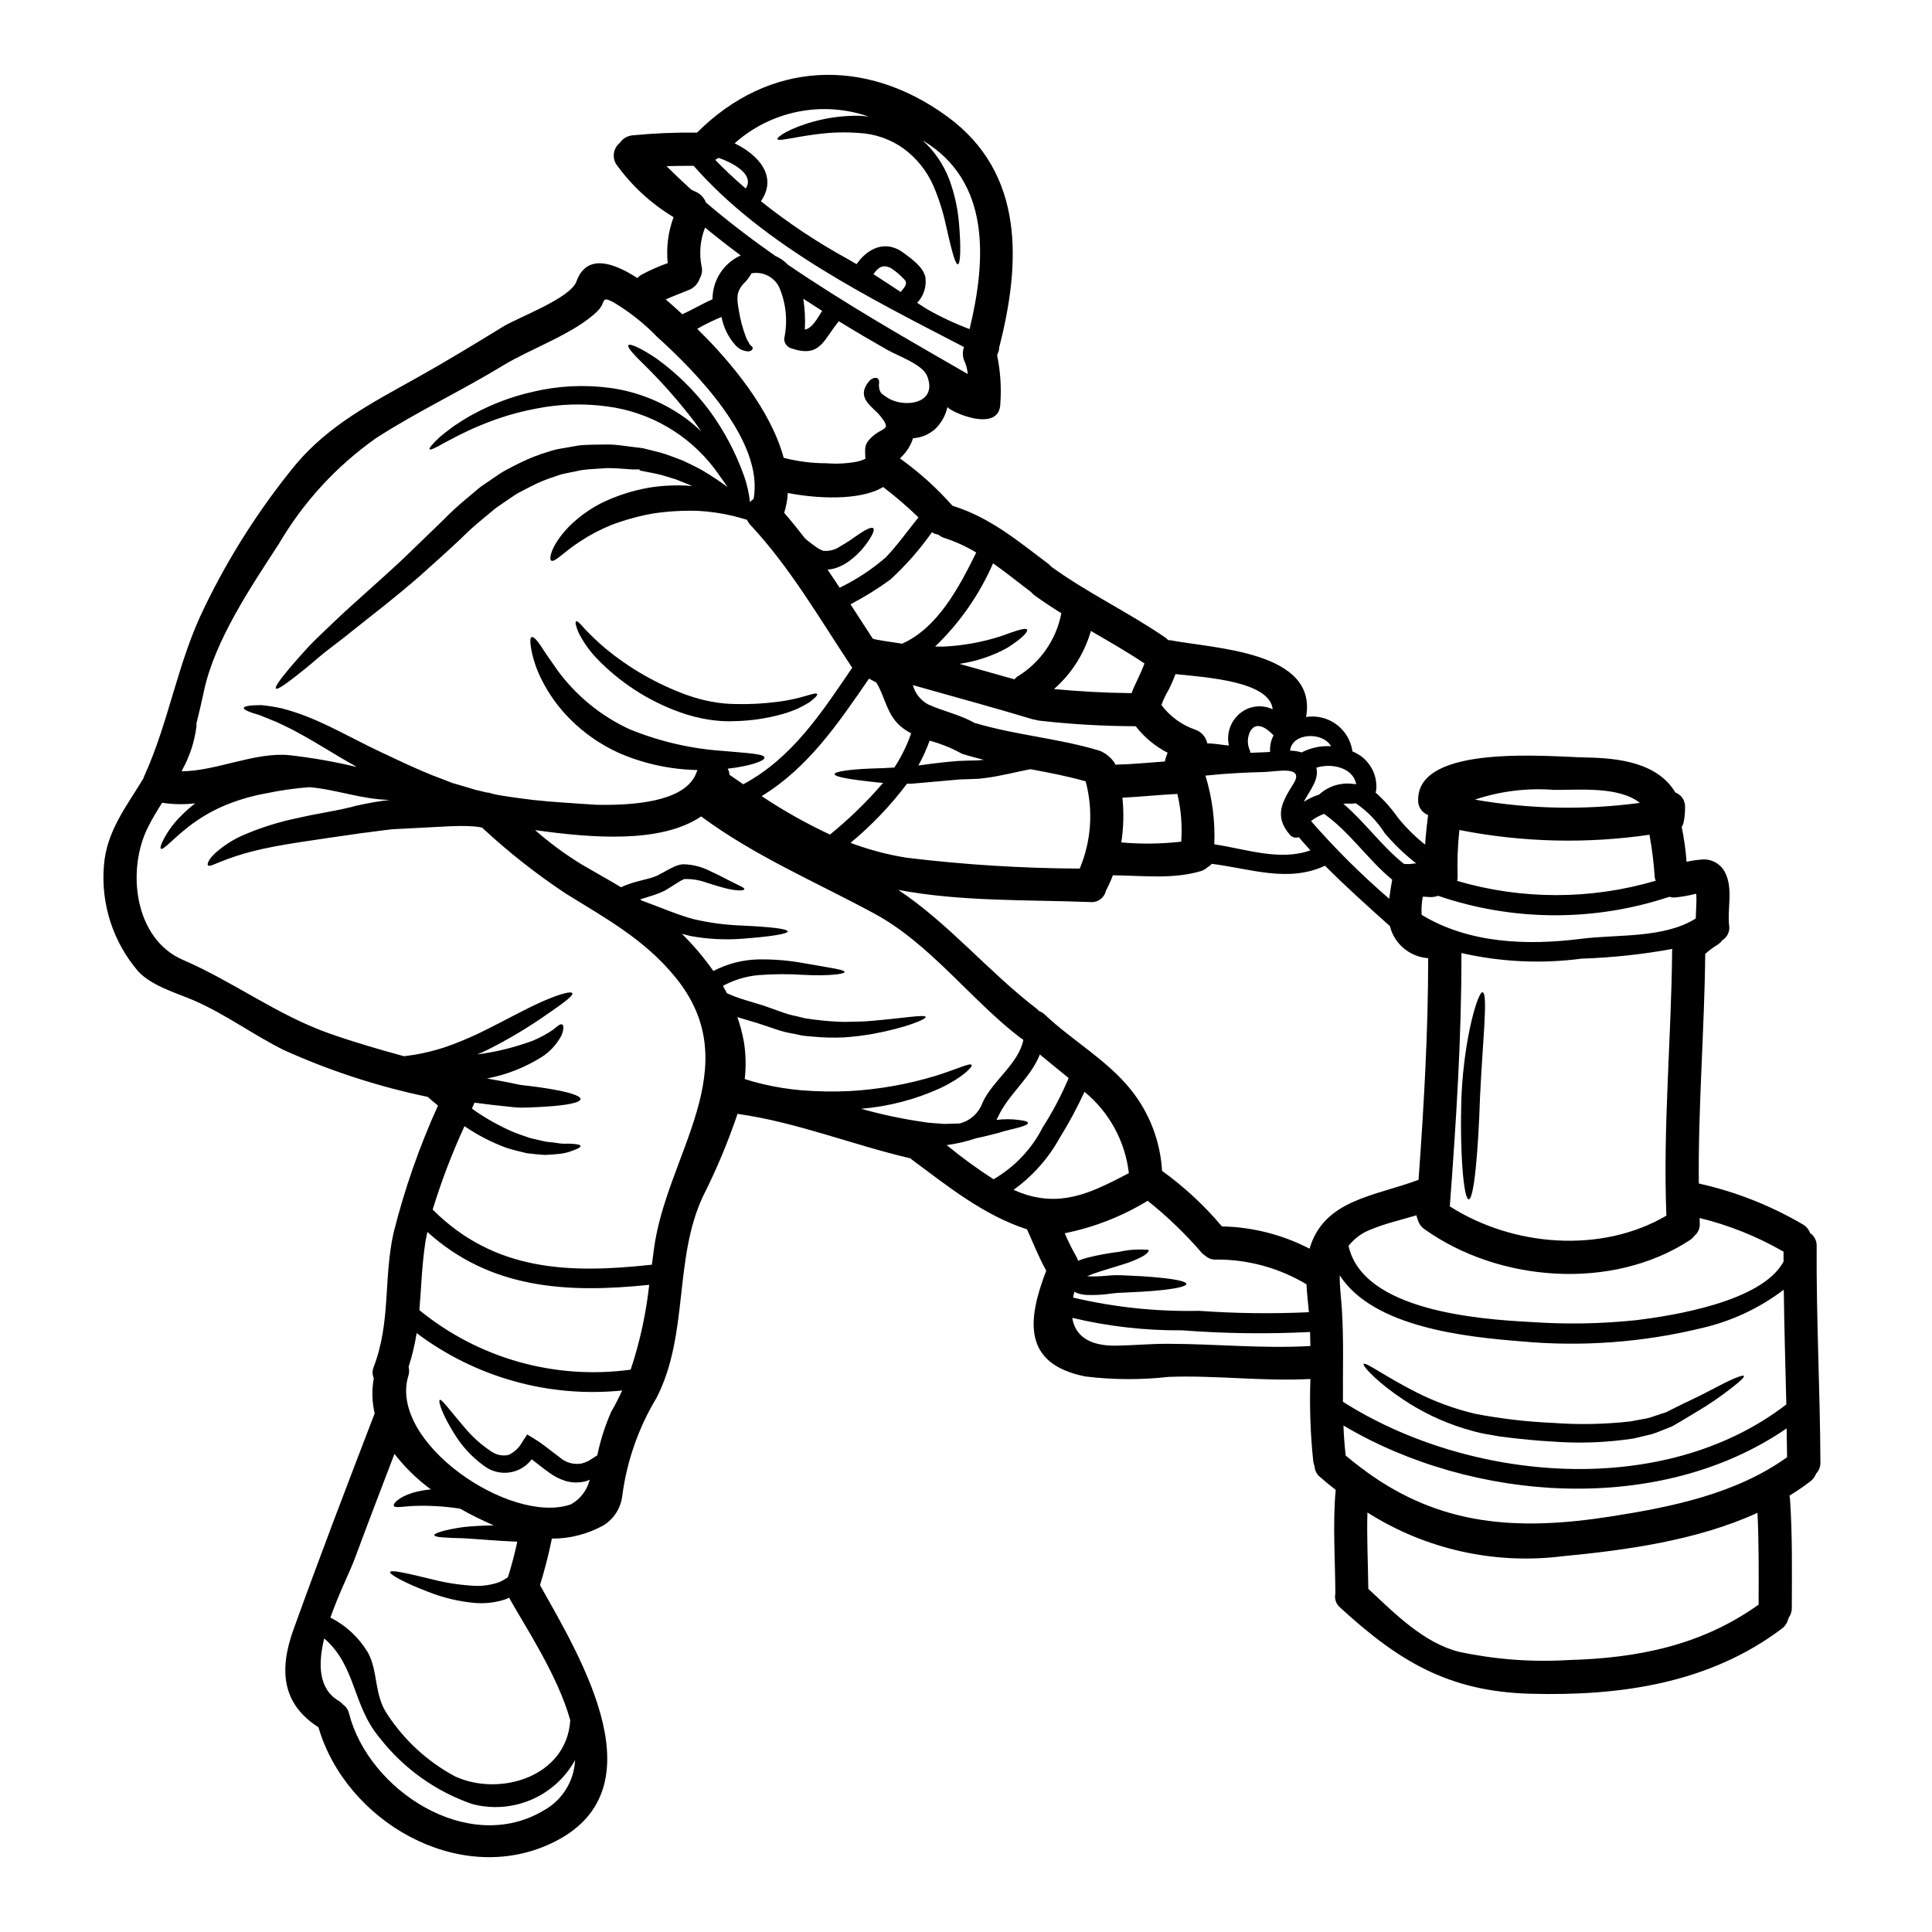 <?xml version="1.0" encoding="UTF-8"?>
<!-- Uploaded to: SVG Repo, www.svgrepo.com, Generator: SVG Repo Mixer Tools -->
<svg fill="#000000" width="800px" height="800px" version="1.1" viewBox="144 144 512 512" xmlns="http://www.w3.org/2000/svg">
 <g>
  <path d="m313.62 268.2-0.203 0.117-0.203 0.086h-1.637c-2.195-0.117-4.625-0.395-6.82-0.352-2.164 0.203-4.359 0.203-6.586 0.527l-3.426 0.699v0.008c-1.168 0.188-2.316 0.492-3.426 0.906-2.32 0.719-4.57 1.641-6.731 2.758-1.082 0.582-2.195 1.141-3.305 1.723-1.113 0.645-2.137 1.438-3.219 2.137-1.055 0.758-2.137 1.406-3.148 2.223-1.012 0.82-1.992 1.641-2.957 2.461-1.973 1.598-3.859 3.297-5.648 5.094-3.805 3.598-7.477 6.848-11.02 10.035-7.144 6.234-14.137 11.5-19.609 15.922-2.781 2.223-5.445 4.098-7.555 5.945-2.109 1.848-4.012 3.367-5.59 4.594-3.148 2.488-5.062 3.715-5.414 3.398-0.355-0.32 0.91-2.195 3.516-5.297 1.316-1.551 2.926-3.398 4.883-5.535 1.961-2.137 4.359-4.301 6.938-6.789 5.266-5.062 11.586-10.387 18.469-16.859l10.629-10.273c1.879-1.93 3.863-3.754 5.938-5.473 1.055-0.91 2.137-1.785 3.191-2.691 1.055-0.906 2.344-1.641 3.484-2.461 1.18-0.789 2.344-1.668 3.598-2.363 1.254-0.691 2.547-1.32 3.805-1.969v0.004c2.5-1.254 5.106-2.281 7.785-3.074 1.297-0.441 2.629-0.754 3.981-0.938l3.984-0.703c2.633-0.293 5.324-0.203 7.898-0.266 2.519 0.031 4.684 0.469 6.938 0.703l1.637 0.203 0.395 0.059 0.293 0.027 0.059 0.031 0.117 0.027 0.203 0.059 0.82 0.203c1.113 0.266 2.223 0.555 3.277 0.82 2.137 0.586 4.129 1.465 6.031 2.137 1.844 0.938 3.656 1.695 5.266 2.664 2.488 1.465 4.656 2.957 6.586 4.359-1.023-1.438-2.164-3.074-3.426-4.801l0.004 0.008c-6.902-9.148-17.199-15.133-28.566-16.594-6.25-0.848-12.602-0.648-18.789 0.586-5.113 0.961-10.109 2.469-14.898 4.504-2.106 0.82-3.894 1.785-5.512 2.516-1.574 0.824-2.926 1.555-4.066 2.137-2.223 1.285-3.543 1.875-3.746 1.609s0.73-1.375 2.606-3.148c0.965-0.852 2.281-1.816 3.773-2.957 1.574-0.996 3.305-2.223 5.414-3.305h0.004c4.875-2.625 10.082-4.574 15.48-5.793 6.684-1.602 13.602-1.961 20.418-1.07 6.902 0.922 13.488 3.457 19.227 7.402 1.805 1.238 3.5 2.629 5.066 4.156-0.586-0.879-1.18-1.727-1.848-2.633-3.781-4.941-7.875-9.633-12.262-14.047-3.457-3.371-5.594-5.562-5.18-6.176 0.352-0.527 3.246 0.699 7.402 3.512h0.004c5.336 3.856 10.062 8.492 14.02 13.758 3.898 5.316 7.004 11.172 9.219 17.383 0.797 2.242 1.316 4.57 1.551 6.938 0.285-0.324 0.609-0.609 0.965-0.852 2.871-15.352-15.57-33.949-25.637-43.02-3.426-3.551-7.316-6.621-11.562-9.133-3.426-1.727-1.754-0.059-4.098 2.309-5.938 5.945-17.82 10.039-25.113 14.488-11.02 6.731-22.855 12.262-33.656 19.258v0.004c-10.492 7.394-19.273 16.957-25.754 28.035-7.348 11.297-16.891 25.434-19.785 38.75-0.645 3.016-1.32 5.945-2.047 8.809 0.027 0.293 0.027 0.586 0 0.879-0.516 3.984-1.777 7.84-3.719 11.359l-0.172 0.438c9.055-0.027 19.461-5.152 28.445-4.273l-0.004-0.004c6.051 0.68 12.055 1.73 17.973 3.152-5.973-3.367-10.945-6.613-15.281-8.926-2.164-1.258-4.184-2.106-5.938-2.984-1.785-0.703-3.305-1.348-4.566-1.848-2.754-0.789-4.242-1.434-4.188-1.902 0.055-0.469 1.668-0.73 4.539-0.758 1.828 0.172 3.648 0.453 5.441 0.844 2.301 0.59 4.559 1.324 6.766 2.199 4.887 1.902 10.359 4.828 16.211 7.785 2.898 1.434 6.176 2.926 9.445 4.481 3.246 1.461 6.617 3.012 10.129 4.269 0.879 0.352 1.727 0.672 2.606 1.023 0.879 0.266 1.723 0.5 2.602 0.762 1.727 0.469 3.398 1.109 5.094 1.434 0.5 0.117 0.969 0.234 1.465 0.352 0.473 0.016 0.938 0.113 1.375 0.293 0.82 0.203 1.609 0.395 2.363 0.496l2.281 0.352c2.164 0.324 4.359 0.617 6.613 0.879 4.887 0.527 9.445 0.762 13.434 1.055 1.141 0.059 2.227 0.145 3.25 0.203 12.988 0.234 23.969-1.754 26.398-8.66 0.062-0.191 0.141-0.375 0.234-0.555-7.184-0.129-14.273-1.668-20.859-4.539-4.836-2.191-9.227-5.246-12.969-9.012-3.027-3.043-5.555-6.551-7.477-10.391-1.285-2.531-2.215-5.231-2.754-8.02-0.352-1.992-0.32-3.148 0.117-3.277 0.438-0.129 1.285 0.672 2.363 2.254 0.996 1.609 2.578 3.832 4.453 6.527h-0.004c4.934 6.742 11.5 12.121 19.082 15.629 7.879 3.234 16.23 5.18 24.73 5.762 6.559 0.586 11.02 0.762 11.062 1.785 0.059 0.82-3.453 2.195-9.746 2.93 0.285 0.492 0.449 1.043 0.469 1.613 1.227 0.848 2.457 1.695 3.656 2.516 12.938-6.934 20.723-18.895 28.887-30.906-0.055-0.086-0.145-0.176-0.23-0.297-8.547-12.875-16.242-26.281-26.867-37.637-0.332-0.379-0.605-0.805-0.82-1.258-1.082-0.324-2.312-0.672-3.688-1.023-3.086-0.73-6.231-1.184-9.395-1.348-3.875-0.109-7.754 0.117-11.594 0.672-3.801 0.664-7.535 1.684-11.148 3.043-2.906 1.16-5.688 2.617-8.297 4.344-4.359 2.781-6.934 5.797-7.758 5.117-0.641-0.469 0.059-4.129 4.598-8.871v-0.004c2.594-2.602 5.586-4.773 8.867-6.434 4.023-1.934 8.301-3.293 12.699-4.043 3.711-0.578 7.473-0.711 11.211-0.395-1.375-0.645-2.871-1.141-4.359-1.785-1.781-0.496-3.602-1.18-5.562-1.551-0.965-0.203-1.969-0.395-2.984-0.586l-0.762-0.145-0.172-0.059h-0.086l-0.059-0.293h-0.004c-0.012 0-0.027 0-0.039-0.004 0-0.031 0.027-0.031 0.027-0.059 0.039-0.031 0.125-0.09 0.184-0.121zm81.477-16.363v0.004c-0.504 2.273-1.676 4.344-3.363 5.941-1.613 1.395-3.641 2.227-5.769 2.363-0.664 2.055-1.867 3.894-3.481 5.324 0.145 0.117 0.293 0.203 0.438 0.324 4.926 3.574 9.453 7.676 13.492 12.234 0.059 0.031 0.117 0.031 0.176 0.059 9.863 3.102 17.09 9.223 25.191 15.309v-0.004c0.301 0.234 0.574 0.496 0.816 0.789 9.602 6.965 20.371 12.027 30.145 18.73h0.004c0.305 0.203 0.582 0.453 0.82 0.73 0.195-0.004 0.391 0.008 0.582 0.031 11.59 2.223 39.133 2.898 35.973 20.34 2.844-0.449 5.75 0.266 8.062 1.984s3.836 4.293 4.231 7.148c4.148 1.621 6.715 5.797 6.297 10.23-0.023 0.223-0.082 0.441-0.176 0.645 2.215 1.98 4.195 4.207 5.902 6.641 2.133 2.656 4.555 5.062 7.227 7.172 0.176-2.606 0.469-5.211 0.789-7.844-1.668-0.625-2.731-2.262-2.633-4.039-0.031-14.926 34.977-11.387 44.398-11.211 8.691 0.145 19.023 1.348 23.766 9.277l-0.004 0.004c1.613 0.602 2.652 2.172 2.574 3.891 0.016 1.375-0.113 2.75-0.391 4.098-0.094 0.41-0.262 0.797-0.496 1.141 0.633 3.051 1.062 6.141 1.285 9.25 1.254-0.293 2.523-0.492 3.809-0.586 2.574-0.332 5.09 0.961 6.32 3.25 2.363 4.449 0.555 9.805 1.199 14.562v0.004c0.09 1.43-0.621 2.793-1.844 3.539-0.359 0.488-0.805 0.906-1.316 1.23-1.148 0.695-2.227 1.5-3.219 2.398-0.203 20.309-1.906 40.566-1.699 60.848 9.707 2.16 19.02 5.824 27.598 10.859 0.871 0.508 1.535 1.305 1.875 2.254 1.16 0.781 1.828 2.113 1.754 3.512-0.113 19.109 0.91 38.18 0.996 57.305 0.027 1.098-0.383 2.164-1.141 2.957-0.305 0.812-0.832 1.523-1.52 2.051-1.789 1.363-3.644 2.633-5.562 3.801 0.09 0.309 0.148 0.621 0.172 0.938 0.645 9.602 0.5 19.199 0.469 28.801 0.023 0.961-0.289 1.902-0.875 2.664-0.223 1.137-0.859 2.148-1.785 2.84-19.316 14.562-42.938 17.883-66.613 17.238-21.602-0.586-34.855-8.551-50.402-22.828h0.004c-1.102-0.91-1.598-2.356-1.289-3.746v-0.086c-0.059-9.133-0.73-18.262 0.086-27.367-1.406-1.082-2.777-2.223-4.156-3.426-0.863-0.684-1.387-1.711-1.434-2.812-0.16-0.402-0.277-0.824-0.348-1.254-0.766-7.269-1.02-14.586-0.766-21.895-12.594 0.672-24.961-1.027-37.551-0.559h0.004c-7.356 0.824-14.781 0.789-22.125-0.113-16.594-3.336-15.395-14.871-10.332-28.039-1.969-3.512-3.426-7.258-5.094-10.945-11.617-3.805-20.895-11.355-30.613-18.555-0.117-0.09-0.203-0.203-0.324-0.297h-0.105c-15.25-3.57-29.852-9.48-45.363-11.707-0.117-0.027-0.207-0.059-0.297-0.086-2.543 7.539-5.625 14.883-9.215 21.98-7.758 16.738-3.66 36.441-12.234 53.266-4.797 7.938-7.894 16.785-9.105 25.977-0.367 3.211-2.164 6.082-4.887 7.812-4.211 2.356-8.953 3.586-13.777 3.57-0.84 4.16-1.891 8.273-3.148 12.324 11.094 19.754 32.344 54.816 2.809 68.516-24.523 11.414-54.289-6-61.52-30.848-9.719-6.234-10.477-15.219-6.586-25.977 6.906-19.168 14.168-38.18 21.484-57.188-0.711-3.062-0.789-6.238-0.234-9.336-0.414-0.945-0.422-2.023-0.02-2.977 4.594-12.086 2.547-23.324 5.269-35.59 2.902-11.555 6.84-22.832 11.766-33.684-0.969-0.789-1.875-1.551-2.723-2.309h-0.004c-13.125-2.727-25.914-6.887-38.133-12.41-8.02-3.981-15.48-9.508-23.676-13.082-4.801-2.078-11.211-3.832-14.898-7.754v-0.004c-6.641-7.727-9.922-17.789-9.105-27.945 0.645-9.223 6.148-15.98 10.508-23.27h0.004c0.027-0.133 0.066-0.266 0.113-0.391 6.734-14.754 8.84-30.352 16.137-45.102v-0.004c6.504-13.414 14.562-26.016 24.012-37.547 8.871-10.562 20.137-16.332 32.02-22.973 7.816-4.359 15.453-9.012 23.094-13.699 3.894-2.363 17.766-7.477 19.344-11.91 2.606-7.231 9.367-5.297 16.137-0.91 0.305-0.336 0.664-0.621 1.055-0.848 2.25-1.211 4.586-2.25 6.996-3.106-0.422-4.121 0.109-8.289 1.551-12.176-5.996-3.606-11.188-8.406-15.254-14.105-1.086-1.844-0.664-4.207 0.996-5.559 0.754-1.137 1.98-1.879 3.336-2.016 5.699-0.555 11.426-0.797 17.152-0.734 19.023-19.031 44.547-20.141 66.262-4.285 20.723 15.098 19.492 39.102 13.777 61.316v-0.004c0.02 0.547-0.117 1.086-0.395 1.555-0.027 0.172-0.086 0.352-0.117 0.527 0.855 4.137 1.141 8.375 0.848 12.594-0.094 8.426-13.996 1.945-13.996 0.992zm-147.79 104.14c-7.172-0.059-14.344-2.809-21.363-3.367v0.004c-3.801 0.289-7.574 0.824-11.301 1.609-4.062 0.715-8.023 1.902-11.809 3.543-3.062 1.359-5.949 3.078-8.609 5.117-4.449 3.426-6.996 6.555-7.578 6.031-0.297-0.203 0.027-1.18 0.82-2.691v-0.004c1.184-2.188 2.684-4.188 4.449-5.941 1.191-1.227 2.473-2.359 3.832-3.394-2.918 0.359-5.875 0.312-8.781-0.148-1.254 1.992-2.516 4.039-3.656 6.297-5.852 11.414-3.773 29.797 9.191 35.355 13.289 5.734 25.02 14.629 38.691 19.461 6.559 2.312 13.203 4.246 19.871 6.062 0.852-0.117 1.781-0.234 2.809-0.395h0.004c2.664-0.453 5.297-1.102 7.871-1.934 3.164-1.09 6.258-2.359 9.277-3.805 6.469-3.148 12.324-6.469 16.832-8.426 4.508-1.961 7.523-2.754 7.812-2.137 0.293 0.617-2.137 2.457-6.117 5.18-5.207 3.688-10.688 6.977-16.391 9.84-0.91 0.441-1.785 0.824-2.691 1.199 5.078-0.66 10.066-1.898 14.867-3.688 1.824-0.777 3.566-1.727 5.211-2.84 1.18-0.996 1.992-1.668 2.43-1.406 0.438 0.266 0.469 1.227-0.145 2.836l-0.004 0.004c-1.195 2.297-2.957 4.254-5.117 5.68-4.481 2.84-9.453 4.805-14.664 5.793 2.051 0.352 4.039 0.73 5.902 1.082 0.91 0.203 1.785 0.395 2.633 0.559 0.848 0.164 1.727 0.203 2.578 0.32 1.637 0.203 3.188 0.414 4.625 0.645 5.617 0.879 9.055 1.902 9.055 2.836-0.059 0.969-3.602 1.668-9.309 2.019-1.434 0.09-2.984 0.176-4.684 0.234-0.82 0-1.695 0.059-2.602 0s-1.848-0.145-2.809-0.266c-2.691-0.266-5.648-0.613-8.695-1.023-0.203 0.527-0.438 1.051-0.672 1.574l0.617 0.441-0.004 0.008c3.191 2.219 6.594 4.117 10.156 5.676 1.637 0.672 3.219 1.18 4.723 1.699 1.523 0.32 2.957 0.727 4.273 0.965 1.285 0.117 2.457 0.266 3.543 0.438s2.109 0 2.898 0.09c1.609 0.059 2.519 0.266 2.578 0.586 0.059 0.324-0.789 0.789-2.312 1.316l-0.004-0.004c-0.914 0.348-1.867 0.594-2.836 0.734-1.18 0.145-2.574 0.234-4.125 0.324-1.523-0.031-3.148-0.266-4.922-0.441-1.695-0.395-3.543-0.848-5.445-1.434h0.004c-3.93-1.449-7.664-3.375-11.121-5.738-3.305 7.168-6.125 14.551-8.434 22.102 16.418 16.391 36.172 17.004 58.094 14.602 0.176-1.32 0.352-2.633 0.527-4.012 3.246-25.191 25.191-48.352 5.648-72.23-8.168-9.98-18.262-15.453-29.031-22.129-7.848-5.211-15.258-11.051-22.156-17.469-0.984-0.199-1.98-0.316-2.984-0.352-3.484-0.234-8.02 0.172-13.051 0.395-2.43 0.117-4.977 0.266-7.613 0.395-2.691 0.262-5.559 0.727-8.426 1.051-11.441 1.695-21.891 2.988-28.977 4.859h-0.004c-2.785 0.719-5.523 1.617-8.195 2.691-1.871 0.758-3.102 1.375-3.394 0.965-0.234-0.352 0.145-1.523 1.844-3.148 2.394-2.168 5.144-3.902 8.137-5.117 4.277-1.805 8.719-3.195 13.262-4.156 2.516-0.586 5.152-1.113 7.902-1.609 1.348-0.234 2.719-0.527 4.125-0.789 0.699-0.117 1.406-0.352 2.106-0.496 0.996-0.148 1.523-0.441 2.312-0.559h0.004c2.809-0.637 5.652-1.125 8.516-1.469zm370.29 174.2c-0.027-2.547-0.059-5.094-0.117-7.641-33.684 23.184-83.266 19.555-117.45-0.758 0.09 2.633 0.297 5.297 0.586 7.961 1.465 1.227 2.898 2.363 4.359 3.453 0.383 0.195 0.727 0.453 1.023 0.762 19.754 14.371 39.949 15.809 64.828 11.941 16.242-2.547 33.219-6 46.77-15.715zm-0.203-13.988c-0.234-10.156-0.555-20.281-0.672-30.41l-0.004 0.004c-6.418 4.875-13.793 8.336-21.648 10.152-15.672 3.824-31.875 5.023-47.941 3.543-14.602-1.18-39.188-3.66-48.086-17.504-0.055 3.047 0.414 6.234 0.586 9.25 0.5 8.137 0.203 16.184 0.266 24.262 33.266 21.16 84.746 25.961 117.5 0.707zm-0.73-37.844c0-0.879-0.027-1.754 0-2.633h-0.004c-6.953-4.016-14.441-7.023-22.242-8.926 0 0.441 0 0.91 0.027 1.379 0.109 1.273-0.418 2.519-1.406 3.332-0.344 0.465-0.77 0.863-1.254 1.18-20.578 13.434-50.578 11.125-70.273-2.926v0.004c-0.91-0.629-1.555-1.566-1.816-2.637-0.156-0.336-0.266-0.688-0.32-1.055-4.039 1.227-8.164 2.133-12.027 3.742l-0.004 0.004c-2.352 0.871-4.422 2.383-5.969 4.359 3.773 17.152 34.332 19.438 48.176 20.168 9.422 0.668 18.883 0.5 28.273-0.5 8.984-1.121 33.102-4.75 38.836-15.508zm-6.613 90.922c0.027-8.137 0.086-16.242-0.297-24.352-15.98 7.316-34.797 9.895-51.656 11.504-18.062 2.266-36.348-1.836-51.715-11.59-0.203 6.731 0.172 13.465 0.23 20.223 6.965 6.5 14.727 14.402 24.117 16.711 9.496 2.023 19.223 2.75 28.918 2.168 18.492-0.508 35.297-3.91 50.398-14.68zm-16.652-181.84c0.027-2.25 0.293-4.594 0.113-6.559-0.172 0.031-0.32 0.059-0.527 0.09l-0.004 0.004c-1.68 0.422-3.391 0.715-5.117 0.875-0.492 0.035-0.992-0.023-1.465-0.176-19.906 6.617-41.434 6.527-61.281-0.262-0.902 0.32-1.863 0.422-2.812 0.293-0.117 0.004-0.234-0.008-0.348-0.031-0.297 0-0.613-0.027-0.91-0.027-0.301 1.59-0.398 3.215-0.293 4.828h0.027c12.594 7.637 28.066 8.137 42.352 6.32 9.512-1.211 21.773-0.039 30.262-5.371zm-6.266 8.578h-0.004c0.004-0.176 0.023-0.355 0.059-0.527-7.945 1.453-15.984 2.312-24.059 2.574-10.617 1.402-21.398 0.898-31.84-1.492 0.059 22.434-1.406 44.781-3.074 67.141 16.68 10.656 40.125 12.594 57.395 2.461-0.938-23.43 1.312-46.758 1.52-70.168zm-4.359-18.586h-0.008c-0.145-0.379-0.234-0.777-0.262-1.18-0.25-3.699-0.707-7.379-1.375-11.023-16.742 2.441-33.777 2.016-50.379-1.258-0.434 4.07-0.59 8.168-0.469 12.266 0.02 0.41-0.02 0.824-0.117 1.227 17.172 5.035 35.438 5.019 52.602-0.043zm-4.184-20.633c-5.59-4.481-16.242-3.398-22.742-3.457h-0.008c-7.094-0.555-14.23 0.32-20.98 2.578 14.445 2.527 29.191 2.82 43.723 0.867zm-58.656 99.875c1.406-19.551 2.547-39.102 2.547-58.738v0.004c-4.492-0.32-8.367-3.273-9.863-7.523-0.117-0.324-0.148-0.645-0.234-0.938-5.852-5.238-11.707-10.477-17.238-16.039-9.84 4.566-19.812 0.758-30.027-0.5h-0.004c-0.309 0.371-0.688 0.68-1.109 0.91-0.512 0.473-1.125 0.82-1.789 1.023-7.477 2.195-15.219 1.18-22.887 1.113-0.145 0-0.266-0.031-0.395-0.031-0.539 1.422-1.164 2.812-1.875 4.156-0.422 1.863-2.16 3.129-4.066 2.957-16.801-0.641-34.242-0.086-50.93-3.219 13.551 9.055 23.883 21.719 36.82 31.609 0.172 0.145 0.32 0.324 0.496 0.496h0.004c0.551 0.215 1.059 0.531 1.492 0.938 7.258 6.879 16.742 12.18 22.945 20.074v-0.004c4.844 6.109 7.688 13.562 8.137 21.344 5.875 4.234 11.203 9.18 15.863 14.719 8.09 0.16 16.035 2.18 23.223 5.906 3.836-13.078 17.355-13.902 28.891-18.258zm-1.086-83.836c0.164-0.004 0.332 0.004 0.5 0.027-3.066-2.402-5.879-5.109-8.402-8.078-1.977-3.137-4.59-5.828-7.664-7.902-0.344 0.059-0.684 0.098-1.027 0.117-0.75-0.066-1.504-0.059-2.254 0.027 5.766 4.887 10.129 11.211 16.066 15.922 0.93 0.098 1.863 0.059 2.781-0.113zm-6.691 9.363c0.203-1.695 0.496-3.394 0.789-5.062-6.469-5.328-11.211-12.594-18.055-17.445l-0.004 0.004c-1.242 0.449-2.41 1.09-3.453 1.898 6.406 7.348 13.328 14.23 20.715 20.594zm-9.895-30.469c0.383 0.008 0.762 0.047 1.141 0.117-0.758-4.359-6.438-5.707-10.562-4.387 0.852 3.148-1.875 6.203-3.336 9.055l-0.004-0.004c1.266-0.816 2.633-1.465 4.07-1.926 2.352-2.156 5.512-3.199 8.684-2.867zm-13.305-8.32c2.398-1.238 5.09-1.805 7.785-1.641-2.164-3.894-10.332-3.629-10.859 1.18 1.043 0 2.078 0.152 3.074 0.461zm2.309 157.31c-0.027-1.227-0.055-2.457-0.086-3.715v-0.004c-11.297 0.57-22.617 0.422-33.891-0.438-9.809 0.078-19.59-1.035-29.129-3.309 0.73 4.539 4.184 7.477 11.68 7.375 4.625-0.086 9.246-0.527 13.871-0.496 12.602 0.027 24.953 1.316 37.535 0.586zm-0.395-8.953c-0.23-2.43-0.496-4.918-0.641-7.402v-0.004c-7.188-4.312-15.414-6.578-23.797-6.559-1.09 0.117-2.18-0.246-2.984-0.996-0.309-0.176-0.594-0.391-0.848-0.641-4.371-5.09-9.211-9.754-14.457-13.934-6.769 4.125-14.207 7.039-21.98 8.605 0.91 2.137 1.945 4.219 3.102 6.234 0.184 0.332 0.332 0.688 0.438 1.055 0.812-0.324 1.645-0.598 2.488-0.82 2.773-0.695 5.59-1.215 8.43-1.555 2.543-0.578 5.164-0.746 7.758-0.496 0.23 0.266-0.355 1.023-1.609 1.727v0.004c-1.715 0.902-3.523 1.629-5.387 2.164-2.281 0.758-5.035 1.492-7.84 2.488-0.5 0.176-0.938 0.395-1.406 0.586 0.027 0 0.055 0.027 0.086 0.027 1.633 0.066 3.266 0.016 4.887-0.145 1.711-0.176 3.434-0.207 5.148-0.09 3.148 0.117 6.004 0.293 8.402 0.527 4.769 0.438 7.727 1.051 7.727 1.723s-2.957 1.32-7.727 1.754c-2.402 0.234-5.242 0.395-8.402 0.527v0.004c-1.578 0.031-3.156 0.164-4.723 0.395-1.902 0.234-3.82 0.312-5.734 0.23-0.59-0.055-1.176-0.152-1.754-0.289-0.461-0.133-0.902-0.32-1.32-0.555-0.145 0.527-0.266 1.055-0.352 1.551h0.004c10.926 2.574 22.137 3.754 33.363 3.512 9.684 0.691 19.398 0.812 29.094 0.367zm0.395-122.41c-1.051-1.141-2.047-2.309-3.07-3.484-0.875 0.309-1.852 0.027-2.426-0.703-4.156-4.887-2.023-8.637 0.992-13.434 3.148-4.977-4.566-3.219-7.523-3.148-5.266 0.145-10.535 0.395-15.777 0.969 1.797 5.894 2.59 12.047 2.344 18.203 8.379 1.258 17.367 4.504 25.441 1.605zm-10.668-26.098c-0.113-1.512 0.199-3.023 0.902-4.363-1.723-1.902-4.883-4.152-6.379-0.641-0.613 1.527-0.562 3.238 0.145 4.723 0.043 0.176 0.074 0.352 0.09 0.527 1.285-0.059 2.574-0.117 3.859-0.145h0.004c0.461-0.008 0.922-0.039 1.379-0.102zm-6.879-10.973h-0.004c2.309-1.359 5.148-1.469 7.555-0.293-0.703-7.348-17.094-8.457-25.758-9.336-0.531 1.438-1.145 2.844-1.84 4.211-0.762 1.262-1.387 2.594-1.875 3.984 2.262 3.023 5.383 5.297 8.953 6.523 1.633 0.559 2.848 1.941 3.191 3.629 1.902 0.027 3.773 0.395 5.734 0.586v0.004c-0.824-3.652 0.809-7.418 4.039-9.309zm-16.684 34.77c0.309-4.242-0.039-8.508-1.023-12.648-4.859 0.234-9.691 0.762-14.562 0.996 0.414 3.949 0.316 7.934-0.293 11.855 5.285 0.473 10.605 0.406 15.879-0.203zm-4.328-21.254c0.16-0.793 0.406-1.57 0.73-2.312-3.305-1.688-6.191-4.086-8.457-7.023h-0.027c-8.48-0.02-16.953-0.508-25.375-1.461-0.348-0.039-0.691-0.109-1.023-0.211-0.297-0.055-0.555-0.086-0.879-0.172-10.535-3.191-21.191-6.031-31.754-9.055l-0.004 0.004c0.594 2.184 2.055 4.031 4.039 5.113 4.07 1.848 8.457 2.695 12.379 4.949h0.117c10.801 3.219 22.129 4.039 32.926 7.316 1.66 0.656 3.07 1.812 4.043 3.309 0.055 0.145 0.055 0.266 0.113 0.395 4.391-0.086 8.777-0.527 13.168-0.848zm-8.836-18.105c1.023-2.664 2.457-5.152 3.426-7.871-4.598-3.07-9.395-5.82-14.195-8.605h-0.004c-1.715 5.961-5.109 11.305-9.773 15.395 6.812 0.637 13.676 1.02 20.543 1.078zm-0.703 127.22h-0.004c-0.973-8.445-5.191-16.18-11.766-21.57-1.906 4.164-4.078 8.199-6.496 12.09-3.012 5.492-7.219 10.238-12.305 13.895 1.105 0.5 2.238 0.93 3.398 1.289 10.34 3.191 18.297-1.141 27.164-5.707zm-13.031-80.723c3.078-7.32 3.629-15.453 1.574-23.121-4.828-1.379-9.719-2.312-14.633-3.219-1.785 0.352-3.688 0.758-5.793 1.227-1.934 0.395-4.156 0.879-6.234 1.113-0.586 0.059-0.965 0.145-1.754 0.203l-1.609 0.059c-1.082 0.027-2.195 0.055-3.305 0.113-4.566 0.395-8.926 0.789-12.91 1.141h-1.109l-0.008 0.004c-4.359 5.785-9.379 11.039-14.957 15.66 4.805 1.805 9.773 3.125 14.84 3.938 15.23 1.852 30.555 2.812 45.898 2.883zm-2.926 55.52c-2.488-2.078-5.066-4.098-7.641-6.262-2.363 6.144-8.34 10.535-11.09 16.562-0.145 0.297-0.293 0.527-0.395 0.789 2.012-0.266 4.051-0.254 6.059 0.031 1.434 0.172 2.254 0.395 2.281 0.758 0.027 0.367-0.758 0.73-2.164 1.141s-3.484 0.789-5.824 1.551c-1.609 0.395-3.57 0.938-5.766 1.375-2.531 0.855-5.141 1.461-7.785 1.812 3.953 3.262 8.098 6.281 12.41 9.055 5.59-3.231 10.125-8.016 13.051-13.777 2.648-4.144 4.945-8.504 6.863-13.035zm-13.754-106.3c6.164-3.688 10.457-9.832 11.809-16.887-2.434-1.52-4.828-3.102-7.172-4.797v-0.004c-0.328-0.242-0.625-0.527-0.879-0.848-3.398-2.547-6.644-5.207-10.039-7.582-3.613 8.289-8.832 15.781-15.352 22.043 0.703 0 1.406 0.055 2.137 0.027 5.254-0.234 10.453-1.18 15.453-2.812 3.832-1.406 6.379-2.281 6.762-1.695s-1.551 2.516-5.324 4.887v0.004c-3.914 2.137-8.184 3.551-12.598 4.184 4.856 1.348 9.688 2.723 14.562 4.098 0.203-0.219 0.414-0.426 0.641-0.617zm1.754 96.203c-0.086-0.09-0.203-0.176-0.293-0.266-0.145-0.09-0.324-0.176-0.5-0.297-13.23-10.156-23.938-24.965-38.691-32.926-15.629-8.457-31.52-15.129-45.922-25.758-10.652 7.258-29.148 5.707-43.988 3.629l0.004 0.008c3.887 3.422 8.07 6.496 12.496 9.191 3.398 1.992 6.879 3.894 10.273 5.945v-0.004c0.891-0.426 1.809-0.789 2.754-1.082 1.785-0.559 3.457-0.91 4.922-1.32v0.004c0.688-0.199 1.359-0.445 2.016-0.734 0.613-0.352 1.227-0.672 1.844-0.996 0.672-0.395 1.348-0.758 2.106-1.109 0.379-0.195 0.773-0.363 1.18-0.5 0.5-0.191 1.02-0.312 1.551-0.352h0.094c2.586 0.047 5.121 0.711 7.402 1.934 1.934 0.879 3.484 1.695 4.769 2.363 2.547 1.32 4.039 1.848 4.039 2.281 0 0.438-1.844 0.555-4.797-0.172-1.465-0.355-3.219-0.91-5.117-1.496-1.906-0.719-3.934-1.055-5.969-0.992l-0.207 0.027c0.148 0.059-0.523 0.23-1.051 0.586-0.527 0.355-1.18 0.73-1.816 1.141-0.633 0.41-1.23 0.789-2.195 1.348-0.809 0.387-1.641 0.73-2.488 1.023-1.348 0.469-2.723 0.852-3.981 1.258 0.152 0.098 0.301 0.207 0.438 0.32 4.977 1.82 9.777 3.894 13.844 4.949 4.152 0.961 8.387 1.52 12.648 1.668 7.477 0.352 12.176 0.852 12.176 1.574-0.027 0.641-4.594 1.375-12.176 1.93-4.551 0.336-9.125 0.09-13.613-0.734-0.758-0.172-1.492-0.395-2.254-0.582 3.074 3.027 5.871 6.328 8.344 9.863 3.648-1.91 7.688-2.961 11.809-3.074 4.129-0.074 8.258 0.27 12.32 1.023 6.691 1.18 10.629 1.695 10.656 2.281 0.027 0.586-4.156 1.141-10.945 0.789h-0.004c-3.91-0.258-7.832-0.238-11.738 0.059-3.352 0.277-6.613 1.254-9.566 2.867 0.352 0.645 0.73 1.289 1.051 1.934 1.547 0.703 3.141 1.301 4.769 1.785 1.668 0.496 3.309 0.992 4.922 1.492 1.574 0.555 3.129 1.113 4.621 1.637 1.414 0.535 2.875 0.949 4.359 1.23 0.703 0.172 1.438 0.352 2.137 0.527 0.703 0.113 1.438 0.172 2.137 0.293 2.68 0.363 5.375 0.578 8.078 0.641 2.578-0.086 4.977-0.027 7.172-0.262 8.75-0.73 14.312-1.785 14.488-1.027 0.117 0.559-5.008 2.809-14.078 4.481-2.477 0.43-4.973 0.734-7.481 0.91-2.91 0.137-5.824 0.059-8.723-0.234-0.789-0.086-1.574-0.117-2.363-0.23-0.758-0.176-1.551-0.324-2.363-0.5l0.004-0.004c-1.645-0.258-3.262-0.672-4.828-1.227-1.52-0.527-3.102-1.055-4.723-1.574-1.551-0.469-3.148-0.938-4.797-1.434l-0.559-0.176h-0.004c0.754 2.113 1.332 4.289 1.73 6.496 0.531 3.281 0.609 6.621 0.23 9.926 1.352 0.438 2.961 0.906 4.828 1.348v-0.004c3.367 0.793 6.789 1.344 10.234 1.637 4.246 0.34 8.508 0.406 12.762 0.207 7.754-0.438 15.426-1.805 22.855-4.066 5.68-1.785 9.055-3.484 9.445-2.871 0.395 0.469-2.43 3.367-8.195 6.117h0.004c-6.652 3.043-13.785 4.906-21.074 5.512 5.371 1.512 10.84 2.676 16.363 3.484 1.754 0.324 3.773 0.352 5.59 0.527 1.438-0.031 2.809-0.09 4.156-0.117l-0.004-0.004c2.836-0.727 5.121-2.824 6.09-5.586 2.805-5.969 9.387-10.066 10.793-16.531zm-10.711-74.223c0.078-0.023 0.156-0.031 0.234-0.027-1.551-0.395-3.102-0.789-4.625-1.23-0.086-0.027-0.172-0.086-0.266-0.113v-0.004c-0.539-0.098-1.055-0.297-1.52-0.586-2.523-1.348-5.195-2.402-7.961-3.148-0.816 2.269-1.812 4.473-2.984 6.586 1.227-0.176 2.43-0.324 3.715-0.496 2.43-0.297 4.422-0.527 6.762-0.703 1.18-0.027 2.309-0.059 3.453-0.117l1.668-0.027c0.324 0.012 1.023-0.102 1.523-0.133zm-3.543-114.17c4.359-18.105 5.766-39.191-12.496-50.047 3.148 2.832 5.578 6.375 7.086 10.332 1.398 3.766 2.273 7.703 2.602 11.707 0.586 6.691 0.352 10.742-0.293 10.828-0.703 0.117-1.727-3.938-3.148-10.234-0.762-3.613-1.883-7.144-3.336-10.539-1.711-3.922-4.43-7.324-7.871-9.863-3.488-2.516-7.633-3.961-11.926-4.164-3.676-0.273-7.371-0.164-11.023 0.324-6.32 0.789-10.215 1.969-10.504 1.316-0.266-0.555 3.246-2.957 9.84-4.723v-0.004c3.891-1.047 7.91-1.539 11.941-1.465 0.762 0.027 1.574 0.145 2.363 0.203v0.004c-6.012-2.09-12.477-2.535-18.719-1.289s-12.035 4.137-16.785 8.375c6.203 3.016 11.531 8.695 6.965 15.352v-0.004c7.141 5.707 14.762 10.789 22.77 15.191 0.879 0.469 1.695 0.996 2.574 1.492 2.93-4.211 7.668-6.555 12.438-3.016 2.051 1.523 5.211 3.719 5.797 6.438h0.004c0.363 2.488-0.438 5.004-2.168 6.82 0.789 0.496 1.551 1.023 2.344 1.52h-0.004c3.695 2.129 7.559 3.949 11.551 5.445zm-0.5 11.91h0.004c-0.078-1.109-0.344-2.199-0.789-3.219-0.586-1.234-0.66-2.648-0.203-3.938-24.848-12.91-52.977-26.766-71.637-48.02-2.344 0-4.769 0-7.199 0.086 2.137 2.106 4.301 4.184 6.527 6.207l0.879 0.438h-0.004c1.402 0.504 2.516 1.598 3.047 2.988 5.82 4.977 11.969 9.656 18.352 14.133 1.266 0.547 2.41 1.344 3.363 2.344 15.496 10.57 31.977 19.938 47.664 28.98zm2.254 47.301 0.004-0.004c-2.664-1.605-5.5-2.902-8.461-3.863-0.582-0.172-1.121-0.473-1.574-0.879-0.609-0.062-1.195-0.281-1.699-0.641-3.211 4.57-6.906 8.777-11.02 12.551-3.359 2.441-6.891 4.633-10.566 6.559 1.969 3.016 3.938 6.059 5.902 9.105 0.176 0.059 0.395 0.113 0.555 0.172 0.703 0.117 1.438 0.266 2.223 0.395 1.496 0.234 3.191 0.5 5.008 0.762 9.477-4.227 15.152-15.059 19.633-24.16zm-23.676-41.125c3.66 2.519 11.414 2.168 11.242-3.188-0.055-0.836-0.242-1.656-0.555-2.43-1.18-3.106-7.785-5.356-10.566-6.965-4.328-2.461-8.633-4.977-12.848-7.582-4.098 4.856-4.828 9.805-12.555 7.199h-0.004c-1.141-0.324-1.926-1.363-1.934-2.547 0.992-4.606 0.52-9.402-1.344-13.727-1.363-2.699-4.344-4.176-7.316-3.629-0.578 1.059-1.316 2.016-2.199 2.84-0.652 0.723-1.133 1.582-1.402 2.519 0 0.188-0.031 0.375-0.09 0.555-0.027 0.395-0.027 0.82-0.027 1.227l0.086 0.879c0.059 0.395 0.117 0.762 0.176 1.18h0.004c0.383 2.672 1.059 5.293 2.019 7.812 0.281 0.625 0.605 1.23 0.965 1.816 0.395 0.441 0.879 0.73 0.789 1.082-0.09 0.352-0.352 0.703-1.18 0.789l-0.004-0.004c-1.262-0.062-2.449-0.617-3.305-1.551-1.934-2.133-3.238-4.754-3.777-7.578-2.211 0.906-4.363 1.957-6.438 3.148 0.266 0.266 0.496 0.527 0.699 0.703 7.988 7.871 18.758 20.633 22.215 33.48 3.711 0.957 7.523 1.438 11.355 1.438 2.691 0.215 5.394 0.074 8.051-0.414 0.785-0.176 1.551-0.441 2.281-0.789-0.035-0.152-0.055-0.309-0.059-0.469-0.117-2.547-0.203-3.484 1.754-5.297 2.898-2.723 5.414-1.574 2.223-5.562-1.902-2.363-6.031-4.449-3.629-8.312h0.004c0.266-0.418 0.57-0.812 0.906-1.18 0.246-0.188 0.508-0.344 0.789-0.469 0.367-0.188 0.801-0.199 1.18-0.031 0.316 0.27 0.48 0.676 0.438 1.086 0 0.262-0.055 0.582-0.055 0.879s0.086 0.523 0.086 0.727c0.211 1.105 0.531 1.371 2.023 2.363zm3.805-28.094c0.703-0.91 1.875-2.019 0.879-3.074-1.035-1.152-2.215-2.168-3.512-3.016-2.254-1.254-3.57-0.172-4.723 1.551 2.43 1.551 4.828 3.148 7.227 4.723 0.07-0.078 0.07-0.125 0.129-0.184zm2.633 117.13v-0.004c-1.039-0.527-2.008-1.176-2.894-1.934-3.598-3.148-4.012-7.695-6.32-11.5-0.586-0.324-1.141-0.641-1.727-0.938h-0.004c-0.07-0.047-0.148-0.09-0.23-0.117-8.312 12.086-16.156 23.617-28.449 31.141 5.769 3.844 11.824 7.25 18.105 10.188 5.094-4.137 9.805-8.719 14.078-13.695-1.141-0.086-2.227-0.176-3.219-0.324-5.945-0.645-9.633-1.32-9.633-1.992s3.719-1.254 9.691-1.492c1.871-0.027 3.938-0.145 6.144-0.266v0.004c1.852-2.832 3.348-5.879 4.457-9.074zm-6.789-46.57c3.191-3.305 5.824-7.086 8.723-10.656-2.965-2.859-6.09-5.547-9.363-8.047-6.176 3.746-17.887 3.047-25.262 1.574-0.102 1.789-0.426 3.559-0.965 5.266 1.934 2.223 3.773 4.508 5.562 6.82 0.176 0.172 0.352 0.293 0.555 0.469 0.73 0.582 1.523 1.18 2.281 1.723l0.004 0.004c0.594 0.449 1.258 0.805 1.965 1.055 1.562 0.141 3.125-0.262 4.422-1.145 1.422-0.812 2.801-1.699 4.129-2.66 2.43-1.727 4.242-2.695 4.723-2.137 0.395 0.496-0.395 2.164-2.281 4.652-1.176 1.512-2.555 2.852-4.098 3.981-0.992 0.742-2.09 1.332-3.254 1.754-0.688 0.25-1.402 0.418-2.133 0.5-0.129 0.023-0.262 0.035-0.391 0.027 1.082 1.574 2.164 3.191 3.219 4.801v0.004c4.387-2.121 8.477-4.805 12.164-7.984zm-16.797-65.379c-1.668-1.055-3.336-2.137-5.008-3.219v-0.004c0.422 2.711 0.562 5.457 0.414 8.195 2.078-0.469 3.219-2.894 4.594-4.973zm-20.254-32.43c2.578-3.938-4.152-7.086-7.141-8.109-0.016-0.016-0.039-0.027-0.059-0.027-0.281 0.215-0.582 0.391-0.906 0.527 2.457 2.574 5.207 5.121 8.105 7.609zm-8.809 29.355c-0.016-5.008 2.914-9.559 7.477-11.621-3.219-2.398-6.379-4.856-9.445-7.375-1.289 3.25-1.613 6.801-0.938 10.234 0.281 1.09 0.109 2.25-0.469 3.219-0.48 1.469-1.617 2.633-3.074 3.148-1.992 0.82-3.981 1.551-5.945 2.43 1.609 1.379 3.106 2.723 4.394 3.938 2.699-1.223 5.246-2.773 8-3.973zm-21.688 283.66c2.43-7.297 4.078-14.832 4.914-22.48-21.918 2.281-42.145 1.051-58.797-14.02-0.176 0.852-0.352 1.695-0.5 2.547-0.992 6.559-1.109 12.379-1.609 18.176 15.66 12.809 35.945 18.523 55.992 15.777zm-5.148 11.148c1.109-1.906 2.047-3.777 2.898-5.621h-0.004c-19.422 1.961-38.871-3.477-54.465-15.219-0.473 3.039-1.188 6.035-2.137 8.957 0.211 0.777 0.191 1.598-0.059 2.363-5.356 17.617 27.133 39.66 43.078 34.066 2.496-1.387 4.301-3.754 4.981-6.527-0.316 0.148-0.641 0.281-0.969 0.395-1.75 0.457-3.586 0.445-5.328-0.031-1.621-0.496-3.144-1.27-4.504-2.285-1.727-1.227-3.148-2.43-4.566-3.484v0.004c-1.465 1.934-3.648 3.195-6.059 3.496-2.406 0.305-4.836-0.375-6.734-1.887-3.074-2.242-5.68-5.066-7.668-8.309-3.305-5.238-4.387-8.781-3.894-9.055 0.496-0.273 2.606 2.719 6.41 7.141h0.004c2.098 2.574 4.586 4.809 7.371 6.617 1.293 0.859 2.875 1.164 4.394 0.844 1.562-0.707 2.848-1.91 3.656-3.422l1.32-2.019 2.019 1.23c2.43 1.492 4.539 3.367 6.559 4.797l-0.004 0.004c1.59 1.43 3.75 2.047 5.852 1.668 0.5-0.141 0.992-0.316 1.465-0.527l0.172-0.086 0.086-0.031h0.031l0.266-0.172 0.848-0.527c0.414-0.293 0.883-0.555 1.289-0.82 0.816-3.973 2.051-7.848 3.691-11.559zm-17.973 105.71c4.949-2.695 8.133-7.777 8.398-13.406-2.594 4.715-6.695 8.422-11.645 10.535-4.949 2.109-10.465 2.504-15.664 1.117-9.672-3.352-18.172-9.43-24.465-17.504-7.289-8.633-6.203-19.023-14.719-26.371-1.668 6.879-1.523 13.383 3.832 16.531 0.41 0.246 0.777 0.562 1.082 0.934 0.844 0.57 1.441 1.438 1.668 2.43 5.18 20.289 31.492 37.617 51.512 25.734zm7.113-23.941c-3.305-11.883-11.855-24.672-16.184-32.43v-0.086h-0.004c-0.32 0.18-0.652 0.336-0.996 0.469-2.582 0.844-5.305 1.172-8.016 0.961-4.246-0.375-8.418-1.359-12.383-2.922-6.613-2.519-10.359-4.684-10.156-5.269 0.203-0.699 4.481 0.324 11.152 1.934v-0.004c3.781 0.973 7.656 1.551 11.559 1.73 2.09 0.047 4.172-0.277 6.148-0.965 0.832-0.363 1.625-0.816 2.363-1.352 0.992-3.102 1.781-6.231 2.488-9.391-5.707-0.234-10.535-0.703-14.227-0.91-4.742-0.117-7.668-0.23-7.758-0.82-0.113-0.5 2.691-1.434 7.641-2.137 2.312-0.266 5.062-0.395 8.109-0.469l-0.004 0.004c-3.055-1.309-6.035-2.785-8.926-4.422-3.988-0.617-8.027-0.863-12.059-0.73-3.016 0.117-5.238 0.645-5.512-0.027-0.23-0.586 1.23-2.223 4.828-3.398 1.633-0.492 3.312-0.805 5.008-0.938-3.637-2.68-6.887-5.852-9.66-9.422-3.543 9.25-7.086 18.5-10.535 27.805-1.258 3.367-4.242 9.309-6.438 15.57 4.094 2.074 7.523 5.258 9.895 9.191 2.867 5.18 1.551 11.211 5.266 16.566 4.5 6.84 10.637 12.453 17.852 16.328 11.828 5.473 29.609 0.148 30.547-14.867z"/>
  <path d="m606.15 508.66c0.172 0.293-0.938 1.348-3.148 3.074-3.086 2.422-6.336 4.629-9.719 6.613-1.051 0.613-2.137 1.285-3.305 1.992-0.586 0.324-1.18 0.672-1.754 1.023l-0.996 0.586-1.055 0.438c-1.434 0.527-2.926 1.23-4.477 1.699-1.574 0.352-3.191 0.758-4.828 1.141h-0.004c-7.164 1.086-14.426 1.348-21.648 0.789-3.777-0.203-7.477-0.582-11.02-0.996-0.879-0.113-1.754-0.203-2.606-0.32-0.852-0.113-1.785-0.324-2.664-0.469-1.711-0.258-3.402-0.629-5.062-1.113-5.738-1.574-11.219-3.973-16.273-7.113-8.551-5.41-12.594-10.098-12.238-10.535 0.5-0.641 5.414 3.148 13.934 7.477h0.004c4.981 2.531 10.246 4.457 15.684 5.734 6.781 1.301 13.648 2.102 20.547 2.402 6.856 0.512 13.746 0.379 20.578-0.395 1.523-0.266 2.984-0.555 4.422-0.82 1.406-0.352 2.691-0.879 3.981-1.285l0.965-0.293 0.852-0.441c0.645-0.324 1.258-0.613 1.844-0.906 1.199-0.617 2.363-1.18 3.484-1.699 4.481-2.078 7.844-4.039 10.332-5.207 2.477-1.168 3.992-1.672 4.172-1.375z"/>
  <path d="m536.88 406.96c1.523 0.176 0.059 12.645-0.645 27.453-0.496 15.043-1.609 27.422-3.016 27.422-1.316-0.027-2.43-12.32-1.902-27.656 0.758-15.625 4.391-27.363 5.562-27.219z"/>
  <path d="m360.54 327.93c0.203 0.266-0.527 1.055-2.106 2.227-1.008 0.609-2.043 1.164-3.106 1.668-1.422 0.617-2.887 1.129-4.387 1.523-3.898 1.062-7.906 1.652-11.941 1.754-2.41 0.121-4.82-0.008-7.199-0.395-2.574-0.406-5.102-1.055-7.551-1.93-8.445-3.012-16.066-7.957-22.254-14.441-1.871-2-3.449-4.25-4.684-6.691-0.73-1.754-0.938-2.809-0.641-2.988 0.297-0.176 1.082 0.586 2.281 1.992 1.727 1.824 3.551 3.555 5.473 5.18 6.414 5.301 13.688 9.469 21.508 12.324 2.18 0.781 4.418 1.391 6.691 1.812 2.125 0.395 4.281 0.602 6.441 0.613 3.727 0.086 7.453-0.117 11.148-0.613 6.375-0.773 9.914-2.707 10.324-2.035z"/>
 </g>
</svg>